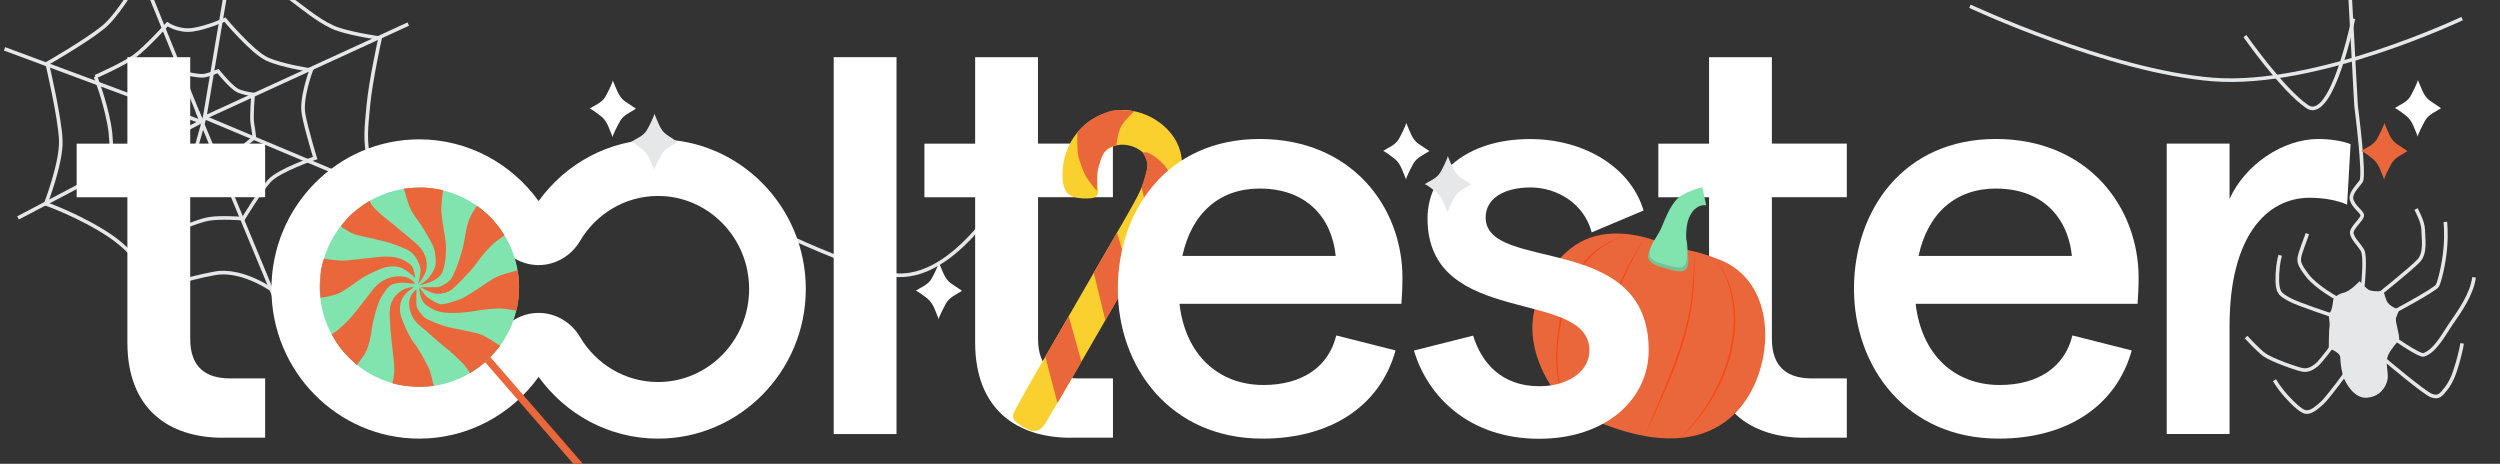 <?xml version="1.0" encoding="UTF-8"?>
<svg id="Layer_1" data-name="Layer 1" xmlns="http://www.w3.org/2000/svg" viewBox="0 0 345 64">
  <rect x="0" y="0" width="345" height="64" fill="#333333" stroke="none"/>
  <defs>
    <style>
      .cls-1 {
        stroke: #ea663b;
        stroke-linecap: round;
      }

      .cls-1, .cls-2 {
        fill: none;
        stroke-miterlimit: 10;
      }

      .cls-3 {
        fill: #f9d02d;
      }

      .cls-3, .cls-4, .cls-5, .cls-6, .cls-7, .cls-8, .cls-9 {
        stroke-width: 0px;
      }

      .cls-4 {
        fill: #f94616;
      }

      .cls-5 {
        fill: #78c197;
      }

      .cls-6 {
        fill: #81e4ae;
      }

      .cls-7 {
        fill: #fff;
      }

      .cls-8 {
        fill: #ea663b;
      }

      .cls-9 {
        fill: #e6e7e8;
      }

      .cls-2 {
        stroke: #e6e7e8;
        stroke-width: .5px;
      }
    </style>
  </defs>
  <g>
    <path class="cls-2" d="m19.9-4.22s2.53,1.9,5.83,1.29c3.3-.61,6.81-3.63,6.81-3.63,0,0,6.1,5.31,7.85,6.59s4.12,3.31,6.34,4.03,5.72,1.21,5.72,1.21c0,0-1.29,5.83-1.61,9.2s-.51,4.92.08,7.56,1.31,4.49,1.31,4.49c-.06-.14-3.78,1.57-4.07,1.7-2.49,1.08-4.81,2.43-6.44,4.65-1.66,2.27-2.58,4.98-3.48,7.61,0,0-4.53-3.52-8.65-2.75-4.12.76-7.85,2.12-7.85,2.12,0,0-2.46-4.56-6.56-7.31s-8.87-4.42-8.87-4.42c0,0,2.18-5.61,2.08-8.72s-1.88-10.64-1.88-10.64c0,0,5.39-3.08,7.78-5.04s5.63-7.96,5.63-7.96Z"/>
    <path class="cls-2" d="m13.18,10.57s3.77-1.65,5.35-2.79,4.57-4.45,4.57-4.45c0,0,1.52,1.04,3.46.78s4.48-1.4,4.48-1.4c0,0,3.77,4.51,5.84,5.45s6.06,1.53,6.06,1.53c0,0-1.46,3.87-1.05,6.07s1.6,6.05,1.6,6.05c0,0-4.99,1.68-6.33,3.16s-3.58,5.21-3.58,5.21c0,0-3.17-.26-4.82.04s-4.88,1.76-4.88,1.76c0,0-1.5-3.51-3.51-5.13s-5.25-3.29-5.25-3.29c0,0,.57-3.04-.06-6.43s-1.88-6.56-1.88-6.56Z"/>
    <path class="cls-2" d="m20.67,20.36s1.01-1.7.78-3.46-.54-2.93-.54-2.93c0,0,1.88-1.11,2.78-1.84s1.8-2.04,1.8-2.04c0,0,1.98.48,2.72.35s1.87-.63,1.87-.63c0,0,1.85,2.31,2.77,2.71s2.08.51,2.08.51c0,0-.27,3.13-.1,4.04s.27,1.94.27,1.94c0,0-1.94,1.31-2.32,2.32s-1.09,3.33-1.09,3.33c0,0-2.24-.34-3.63-.18s-2.55.57-2.55.57c0,0-1.03-1.99-2.24-2.9s-2.6-1.79-2.6-1.79Z"/>
    <line class="cls-2" x1="27.84" y1="16.85" x2=".63" y2="6.74"/>
    <line class="cls-2" x1="27.84" y1="16.85" x2="17.47" y2="-8.69"/>
    <polyline class="cls-2" points="56.34 3.32 28.24 16.21 32.8 -10.78"/>
    <line class="cls-2" x1="39.89" y1="45.86" x2="27.21" y2="15.32"/>
    <polyline class="cls-2" points="20.31 44.57 28.24 16.21 55.76 27.77"/>
    <line class="cls-2" x1="2.49" y1="30.07" x2="27.51" y2="16.91"/>
  </g>
  <path class="cls-2" d="m99.46,28.01s13.76,7.43,22.8,9.73c9.04,2.3,16.88-12.14,16.88-12.14"/>
  <path class="cls-7" d="m30.78,60.41c-7.55,0-13.2-4.01-13.2-13.15v-20.04h-7v-7.39h7V7.89h8.67v11.93h10.34v7.39h-10.34v19.56c0,3.98,2.23,5.45,5.49,5.45h4.85v8.18c-2.07,0-3.58,0-5.8,0Z"/>
  <path class="cls-7" d="m147.77,60.41c-7.55,0-13.2-4.01-13.2-13.15v-20.04h-7v-7.39h7V7.89h8.67v11.93h10.34v7.39h-10.33v19.56c0,3.98,2.23,5.45,5.49,5.45h4.85v8.18c-2.07,0-3.58,0-5.81,0Z"/>
  <path class="cls-7" d="m249.05,60.41c-7.55,0-13.2-4.01-13.2-13.15v-20.04h-7v-7.39h7V7.89h8.67v11.93h10.34v7.39h-10.34v19.56c0,3.98,2.23,5.45,5.49,5.45h4.85v8.18c-2.07,0-3.58,0-5.8,0Z"/>
  <path class="cls-7" d="m115.05,7.89h8.67v52.01h-8.67V7.89h0Z"/>
  <path class="cls-7" d="m294.98,41.92h-30.62c.79,6.92,5.25,11.21,11.61,11.21,5.25,0,8.98-2.47,10.02-6.84l8.19,2.07c-2.15,7.71-8.98,12.17-18.37,12.17-12.72,0-19.96-9.86-19.96-20.68s6.84-20.67,19.56-20.67,19.72,9.38,19.72,19.16c0,1.2-.08,2.87-.15,3.58Zm-9.06-6.6c-.22-2.12-.9-4.01-2.04-5.52-1.76-2.34-4.59-3.78-8.46-3.78-5.49,0-9.38,3.34-10.66,9.3h21.15Z"/>
  <path class="cls-7" d="m318.73,27.29c-5.88,0-11.05,5.25-11.05,17.65v14.95h-8.67V19.82h8.67v7.63c2.15-4.77,7.4-8.27,12.25-8.27,1.51,0,3.26.24,4.45.71l-.48,8.35c-1.43-.64-3.34-.95-5.17-.95Z"/>
  <path class="cls-7" d="m90.81,19.23c-6.77,0-12.77,3.36-16.48,8.52-3.71-5.15-9.71-8.52-16.48-8.52-11.24,0-20.39,9.26-20.39,20.65s9.15,20.65,20.39,20.65c6.77,0,12.77-3.36,16.48-8.52,3.71,5.15,9.71,8.52,16.48,8.52,11.24,0,20.39-9.27,20.39-20.65s-9.15-20.65-20.39-20.65Zm-16.48,23.95c-2.36,0-4.51,1.29-5.71,3.32-2.2,3.73-6.21,6.22-10.77,6.22-6.93,0-12.57-5.76-12.57-12.84s5.64-12.84,12.57-12.84c4.56,0,8.57,2.49,10.77,6.22,1.2,2.03,3.35,3.32,5.71,3.32h0c2.36,0,4.51-1.29,5.71-3.32,2.2-3.73,6.21-6.22,10.77-6.22,6.93,0,12.57,5.76,12.57,12.84s-5.64,12.84-12.57,12.84c-4.56,0-8.57-2.49-10.77-6.22-1.2-2.03-3.35-3.32-5.71-3.32h0Z"/>
  <g>
    <line class="cls-1" x1="83.81" y1="68.65" x2="60.64" y2="41.95"/>
    <g>
      <circle class="cls-6" cx="57.88" cy="39.64" r="13.75"/>
      <path class="cls-8" d="m47.18,31.32s1.07.84,2.04,1.1,3.99.84,5.25,1.33,1.98.71,2.53,1.3,1.04,1.65,1.04,2.24-.32,1.88-.32,1.88c0,0,1.01-1.13,1.13-2.08s.03-2.24-1.59-3.63-3.4-2.85-4.23-3.5-1.54-1.36-1.8-1.78l-.26-.42s-2.34,1.67-2.82,2.17-.97,1.39-.97,1.39Z"/>
      <path class="cls-8" d="m55.77,26.05s.26,1.11.65,2.22,1.23,2.08,1.65,2.72,1.49,2.43,1.75,3.11.36,1.72.29,2.43-.91,1.88-1.36,2.21-.88.62-.88.62c0,0,2.63-.42,3.18-1.82.55-1.39.58-3.5.39-4.6-.19-1.1-.55-3.31-.55-4.09s.25-2.57.25-2.57c0,0-1.37-.32-2.26-.36s-3.12.12-3.12.12Z"/>
      <path class="cls-8" d="m65.84,28.43s-.79.94-1.21,2.17-.45,2.63-.94,4.25-.97,2.89-1.36,3.53-1.56,1.24-2.01,1.25-2.3,0-2.3,0c0,0,1.43.82,2.11.89.68.06,1.72-.03,2.59-.89.88-.86,2.33-2.29,3.13-3.42.8-1.13,1.54-1.91,2.03-2.4.49-.49,1.74-1.34,1.74-1.34,0,0-1.21-1.74-1.76-2.3s-2.01-1.74-2.01-1.74Z"/>
      <path class="cls-8" d="m71.43,37.33s-2.46.51-3.47,1.19-3.63,2.46-4.35,2.72-2.33.91-2.98.71-1.71-.91-1.97-1.23-.79-1.08-.79-1.08c0,0-.05,1.76,1.02,2.51s1.84,1.04,3.59,1.04,2.98-.26,3.79-.39,2.21-.26,2.92-.23c.71.03,2.04.31,2.04.31,0,0,.4-1.84.38-2.81-.01-.97-.19-2.75-.19-2.75Z"/>
      <path class="cls-8" d="m69,47.71s-1.65-1.12-2.56-1.51-4.03-.88-4.89-1.13c-.85-.26-2.64-.94-3.03-1.3-.39-.36-.97-1.1-1.04-1.59s0-2.24,0-2.24c0,0-.94.58-1.01,1.82s.61,2.5,1.39,3.11,3.14,2.79,3.68,3.15c.54.36,1.8,1.62,2.25,2.04s1.07,1.41,1.07,1.41c0,0,1.76-1.21,2.13-1.56s1.99-2.2,1.99-2.2Z"/>
      <path class="cls-8" d="m59.84,53.24s-.36-1.76-.62-2.34-1.52-2.95-2.01-3.47-1.59-2.76-1.91-3.92.1-2.14.29-2.46.61-.75.9-.97.62-.44.62-.44c0,0-.98-.11-1.93.62-.95.72-1.41,1.66-1.41,2.93s.16,2.85.29,4.12.39,3.02.36,3.76-.26,1.81-.26,1.81c0,0,.68.24,2.21.37s3.48,0,3.48,0Z"/>
      <path class="cls-8" d="m49.26,50.34s.88-1.09,1.27-1.87.68-2.21.81-3.24.78-3.47,1.3-4.28,1.01-1.62,1.72-1.78,1.23-.19,1.65-.13,1.26.13,1.26.13c0,0-.49-1.04-2.17-1.04s-2.89.88-3.63,1.82c-.75.94-2.4,3.15-3.05,3.86s-1.65,1.64-2.01,1.9l-.36.27s.44,1.46,1.02,2.15,2.18,2.21,2.18,2.21Z"/>
      <path class="cls-8" d="m44.21,41.08s1.29-.13,2.36-.53,3.08-2.06,3.79-2.42,2.17-1.13,3.08-1.3,1.78,0,2.17.23,1.2.81,1.43,1.07l.23.26s-.04-1.56-.78-2.01-1.55-1.2-4.34-.91-4.02.49-4.96.49c-.94,0-2.47-.26-2.47-.26,0,0-.49,1.02-.53,2.79s.03,2.59.03,2.59Z"/>
      <path class="cls-8" d="m47.45,31.51l-.41-.32s.44-.54.66-.79.8-.91,1.61-1.52.95-.7,1.14-.82.52-.32.52-.32l.25.39"/>
      <path class="cls-8" d="m44.21,41.08s-.08-.83-.08-1.04-.01-.71,0-.87.03-.49.05-.68"/>
      <path class="cls-8" d="m49.33,50.24l-.08.1s-.62-.51-.94-.83-.81-.84-1.1-1.18-.81-1.12-.87-1.22-.38-.61-.43-.72-.14-.25-.14-.25c0,0,.11-.04.37-.23"/>
      <path class="cls-8" d="m54.16,52.87s1.02.3,1.85.38c.83.09,1.25.13,1.53.13s1.05,0,1.48-.05.82-.09.82-.09l-.11-.51"/>
      <path class="cls-8" d="m64.82,51.37l.06.1s.5-.28.98-.64.79-.61.94-.74.6-.54.73-.67.59-.61.69-.73.45-.54.45-.54l.33-.43-.21-.14"/>
      <path class="cls-8" d="m71.24,42.88s.24-.89.3-1.66.11-1.77.08-2.13-.1-1.13-.1-1.13l-.09-.63-.39.09"/>
      <path class="cls-8" d="m69.61,32.47s-.57-.92-.86-1.26-1.01-1.19-1.35-1.51-1.05-.9-1.18-1-.38-.28-.38-.28l-.19.24"/>
      <path class="cls-8" d="m55.87,26.42l-.09-.37s.56-.09,1.17-.13,1.11-.08,1.96,0,1.73.21,1.99.28l.26.07-.03.21"/>
    </g>
  </g>
  <path class="cls-9" d="m325.62,38.81s-1.28,1.38-2.17,1.58-1.48.79-1.48,1.08-.2,1.58-.49,1.68.1,1.38,0,1.87-.11,3.06-.11,3.06c0,0,1.59.49,1.59,1.28s.28,2.46.54,2.96,1.34,2.76,3.21,2.56c1.87-.2,2.56-1.58,2.76-2.46s-.3-2.17,0-3.15c.3-.99,1.38-1.96,1.58-2.41s-.59-2.52-.39-3.01.43-1.13.43-1.13c0,0-1.41-.35-1.76-1.28s-.39-1.28-.39-1.28c0,0-1.63.15-2.12-.2s-1.18-1.13-1.18-1.13Z"/>
  <path class="cls-2" d="m327.99,40.88s4.83-3.84,5.82-4.93.59-3.15.59-4.24-.99-2.86-.99-2.86"/>
  <path class="cls-2" d="m329.76,43.35s6.31-3.35,6.61-3.94.89-2.96,1.08-5.13,0-3.65,0-3.65"/>
  <path class="cls-2" d="m329.76,46.26s4.1,2.91,4.71,2.71c1.58-.51,2.82-2.89,3.67-4.14,1.29-1.87,2.96-4.17,3.28-6.56"/>
  <path class="cls-2" d="m329.02,49.56s5.54,4.68,6.52,5.03,1.3-.05,2-.94,1.14-1.92,1.64-3.7.59-2.56.59-2.56"/>
  <path class="cls-2" d="m322.76,41.33s-3.06-1.63-4.34-3.3-1.28-2.02-.94-3.15c.14-.47.54-1.54.94-2.63"/>
  <path class="cls-2" d="m322.12,43.62s-4.98-1.61-6.21-2.3c-1.23-.69-1.43-.94-1.58-1.82-.13-.79-.07-2.51.22-3.8.04-.16.08-.32.12-.47"/>
  <path class="cls-2" d="m322.12,47.39s-1.87,2.56-2.46,3.01-1.13.76-1.87.65-4.29-1.37-5.27-2.07-2.56-2.47-2.56-2.47"/>
  <path class="cls-2" d="m324.04,51.07s-2.81,3.86-3.6,4.55-1.63,1.48-2.46,1.18-2.42-2.02-3.06-2.83-1.04-1.5-1.04-1.5"/>
  <path class="cls-2" d="m325.99,40.13s.59-4.73,0-5.65-1.25-1.45-1.44-2.23,1.64-2.1,1.43-2.63-1.1-1.05-1.43-1.97.72-1.84,1.28-2.63-.69-10.38-.69-10.38l-1.1-20.16"/>
  <g>
    <path class="cls-8" d="m232.78,34.49s1.48.17,4.48,1.33c6.88,2.67,7.57,11.26,4.88,17.21-.84,1.85-2.02,3.55-3.61,4.83-.17.14-.34.27-.52.39-4.75,3.4-10.83,2.42-15.99.55-2.75-1-5.47-2.27-7.31-4.64-2.1-2.7-3.55-6.5-3.19-9.96.4-3.82,2.24-7.59,5.31-9.97,3.37-2.62,7.8-2.36,11.66-1.01l.24,2.62,2.34.7,1.71-2.06Z"/>
    <path class="cls-5" d="m227.48,34.96c-.19.74.1,1.4,1.57,1.84,1.59.47,3,.97,3.59.39s.26-2.26.18-3.64-3.09-3.11-3.63-1.81c-.46,1.11-1.41,2.06-1.7,3.22Z"/>
    <path class="cls-6" d="m227.69,34.52c-.19.74.07,1.39,1.43,1.79,1.47.44,2.78.9,3.34.32s.29-2.25.24-3.62.08-2.84.92-3.87,1.84-.81,1.84-.81l-.55-2.5s-2.63.65-3.57,1.73c-.94,1.09-1.47,2.42-2,3.73-.45,1.11-1.36,2.08-1.65,3.24Z"/>
    <path class="cls-4" d="m224.75,32.36c-4.8,1.43-7.61,4.99-8.74,9.76-.94,3.3-1.41,6.82-.86,10.23.17,1.14.46,2.26.91,3.33-.97-2.1-1.35-4.45-1.3-6.77.18-4.55,1.1-9.47,4.08-13.06,1.55-1.76,3.7-2.86,5.91-3.49h0Z"/>
    <path class="cls-4" d="m233.86,34.76c-.02,2.22-.04,4.44-.3,6.65-.82,6.65-3.9,12.75-6.61,18.78,2.48-6.14,5.52-12.19,6.45-18.8.26-2.2.34-4.42.46-6.63h0Z"/>
    <path class="cls-4" d="m231.65,60.57c6.37-5.84,10.52-17.14,5.12-24.82,5.73,7.52,1.51,19.22-5.12,24.82h0Z"/>
    <path class="cls-4" d="m226.91,32.76c-1.02,1.95-2.09,3.89-2.98,5.9-2.56,6.12-3.02,12.84-4.01,19.34.73-6.53,1.19-13.31,3.86-19.41.91-2.02,2.02-3.93,3.13-5.83h0Z"/>
  </g>
  <path class="cls-7" d="m195.14,48.37l8.15-2.05c1.16,3.73,3.9,6.98,9.13,6.98,4,0,6.92-2.07,6.92-4.93,0-8.67-22.34-3.02-22.34-18.21,0-6.28,5.49-10.97,14.15-10.97,7.56,0,13.92,3.97,15.66,9.86l-7.16,3.02c-1.03-3.98-4.77-6.2-8.43-6.2s-6.2,1.51-6.2,4.14c0,7.71,22.5,1.83,22.5,18.29,0,6.92-6.04,12.25-15.11,12.25-9.78,0-15.46-5.96-17.28-12.17Z"/>
  <path class="cls-7" d="m194.04,16.92c.48,1.08.8,2.3,1.69,2.91.5.35,1.01.68,1.52,1.02-.82.55-1.73.84-2.26,1.82-.12.22-1.03,1.92-.94,2.12-.43-.97-.7-2.09-1.47-2.77-.17-.15-1.58-1.27-1.74-1.17.72-.48,1.62-.76,2.15-1.58.15-.22,1.15-2.16,1.06-2.36Z"/>
  <path class="cls-9" d="m199.78,21.5c.48,1.08.8,2.3,1.69,2.91.5.35,1.01.68,1.52,1.02-.82.55-1.73.84-2.26,1.82-.12.22-1.03,1.92-.94,2.12-.43-.97-.7-2.09-1.47-2.77-.17-.15-1.58-1.27-1.74-1.17.72-.48,1.62-.76,2.15-1.58.15-.22,1.15-2.16,1.06-2.36Z"/>
  <path class="cls-7" d="m129.55,36.2c.48,1.08.8,2.3,1.69,2.91.5.35,1.01.68,1.52,1.02-.82.55-1.73.84-2.26,1.82-.12.22-1.03,1.92-.94,2.12-.43-.97-.7-2.09-1.47-2.77-.17-.15-1.58-1.27-1.74-1.17.72-.48,1.62-.76,2.15-1.58.15-.22,1.15-2.16,1.06-2.36Z"/>
  <g>
    <path class="cls-3" d="m140.19,58.22c.5.44,1.39.95,2,1.18,0,0,.99.37,1.76-.55.34-.4.59-.92.86-1.38.63-1.04,1.24-2.1,1.86-3.15,1.85-3.16,3.67-6.32,5.5-9.49,1.6-2.78,3.2-5.56,4.8-8.34,1.5-2.62,3.14-5.19,4.48-7.89,1.04-2.1,1.92-4.49,1.6-6.87-.13-.96-.47-1.88-1-2.69-1.32-2.01-3.53-3.37-5.89-3.76s-4.85.47-6.66,2.14c-.49.45-.93.96-1.31,1.51-1.02,1.48-1.53,3.22-1.57,5.01-.03,1.26.15,2.82,1.57,3.24.72.22,1.62.25,2.36.18.32-.03.64-.15.83-.4.2-.27.2-.63.15-.96-.12-.78-.17-1.49-.07-2.28.08-.66.19-1.32.47-1.92.96-2.09,3.49-2.28,5.28-1.14.43.27.82.64,1.01,1.11.19.46.17.98.1,1.47-.25,1.74-1.08,3.4-1.93,4.93-1.7,3.05-3.48,6.05-5.22,9.07-2.88,4.99-5.76,9.98-8.64,14.96-.86,1.49-1.68,3-2.51,4.51-.29.52-.34,1.03.12,1.46.02.02.04.04.06.05Z"/>
    <path class="cls-8" d="m151.32,26.28s-1.5-1.66-1.86-2.78-.76-1.6-.78-3.39l-.02-1.79s.79-1.24,2.7-2.22,2.52-.88,3.04-.9,2.14.14,2.14.14c0,0-1.21,1.14-1.74,1.95s-.74,2.76-.74,2.76c0,0-1.37.25-1.84,1.25s-.81,2.35-.8,2.78-.08,2.19-.08,2.19Z"/>
    <path class="cls-8" d="m157.54,25.87l1.62,6.9s1.75-2.95,2.36-4.31.97-2.3.97-2.3c0,0-.93-2.3-1.78-3.31s-2.11-1.82-2.57-1.83h-.46s.77,1.26.67,1.96-.81,2.89-.81,2.89Z"/>
    <polygon class="cls-8" points="154.15 32.11 155.97 38.24 152.54 44.2 150.94 37.64 154.15 32.11"/>
    <polygon class="cls-8" points="147.48 43.63 149.24 49.93 145.93 55.61 144.25 49.22 147.48 43.63"/>
  </g>
  <path class="cls-7" d="m193.39,41.92h-30.62c.79,6.92,5.25,11.21,11.61,11.21,5.25,0,8.98-2.47,10.02-6.84l8.19,2.07c-2.15,7.71-8.98,12.17-18.37,12.17-12.72,0-19.96-9.86-19.96-20.68s6.84-20.67,19.56-20.67,19.72,9.38,19.72,19.16c0,1.2-.08,2.87-.15,3.58Zm-9.06-6.6c-.55-5.41-4.13-9.3-10.5-9.3-5.49,0-9.38,3.34-10.66,9.3h21.15Z"/>
  <path class="cls-7" d="m333.65,11c.48,1.08.8,2.3,1.69,2.91.5.35,1.01.68,1.52,1.02-.82.55-1.73.84-2.26,1.82-.12.22-1.03,1.92-.94,2.12-.43-.97-.7-2.09-1.47-2.77-.17-.15-1.58-1.27-1.74-1.17.72-.48,1.62-.76,2.15-1.58.15-.22,1.15-2.16,1.06-2.36Z"/>
  <path class="cls-8" d="m329.02,16.92c.48,1.08.8,2.3,1.69,2.91.5.35,1.01.68,1.52,1.02-.82.55-1.73.84-2.26,1.82-.12.22-1.03,1.92-.94,2.12-.43-.97-.7-2.09-1.47-2.77-.17-.15-1.58-1.27-1.74-1.17.72-.48,1.62-.76,2.15-1.58.15-.22,1.15-2.16,1.06-2.36Z"/>
  <path class="cls-2" d="m309.8,4.98s5.19,7.43,8.6,9.73,6.37-12.14,6.37-12.14"/>
  <path class="cls-2" d="m339.77,2.56s-20.05,9.54-34.4,8.41c-14.35-1.14-33.52-10.11-33.52-10.11"/>
  <path class="cls-7" d="m84.55,11.07c.48,1.08.8,2.3,1.69,2.91.5.35,1.01.68,1.52,1.02-.82.55-1.73.84-2.26,1.82-.12.22-1.03,1.92-.94,2.12-.43-.97-.7-2.09-1.47-2.77-.17-.15-1.58-1.27-1.74-1.17.72-.48,1.62-.76,2.15-1.58.15-.22,1.15-2.16,1.06-2.36Z"/>
  <path class="cls-9" d="m90.29,15.66c.48,1.08.8,2.3,1.69,2.91.5.35,1.01.68,1.52,1.02-.82.55-1.73.84-2.26,1.82-.12.22-1.03,1.92-.94,2.12-.43-.97-.7-2.09-1.47-2.77-.17-.15-1.58-1.27-1.74-1.17.72-.48,1.62-.76,2.15-1.58.15-.22,1.15-2.16,1.06-2.36Z"/>
</svg>
